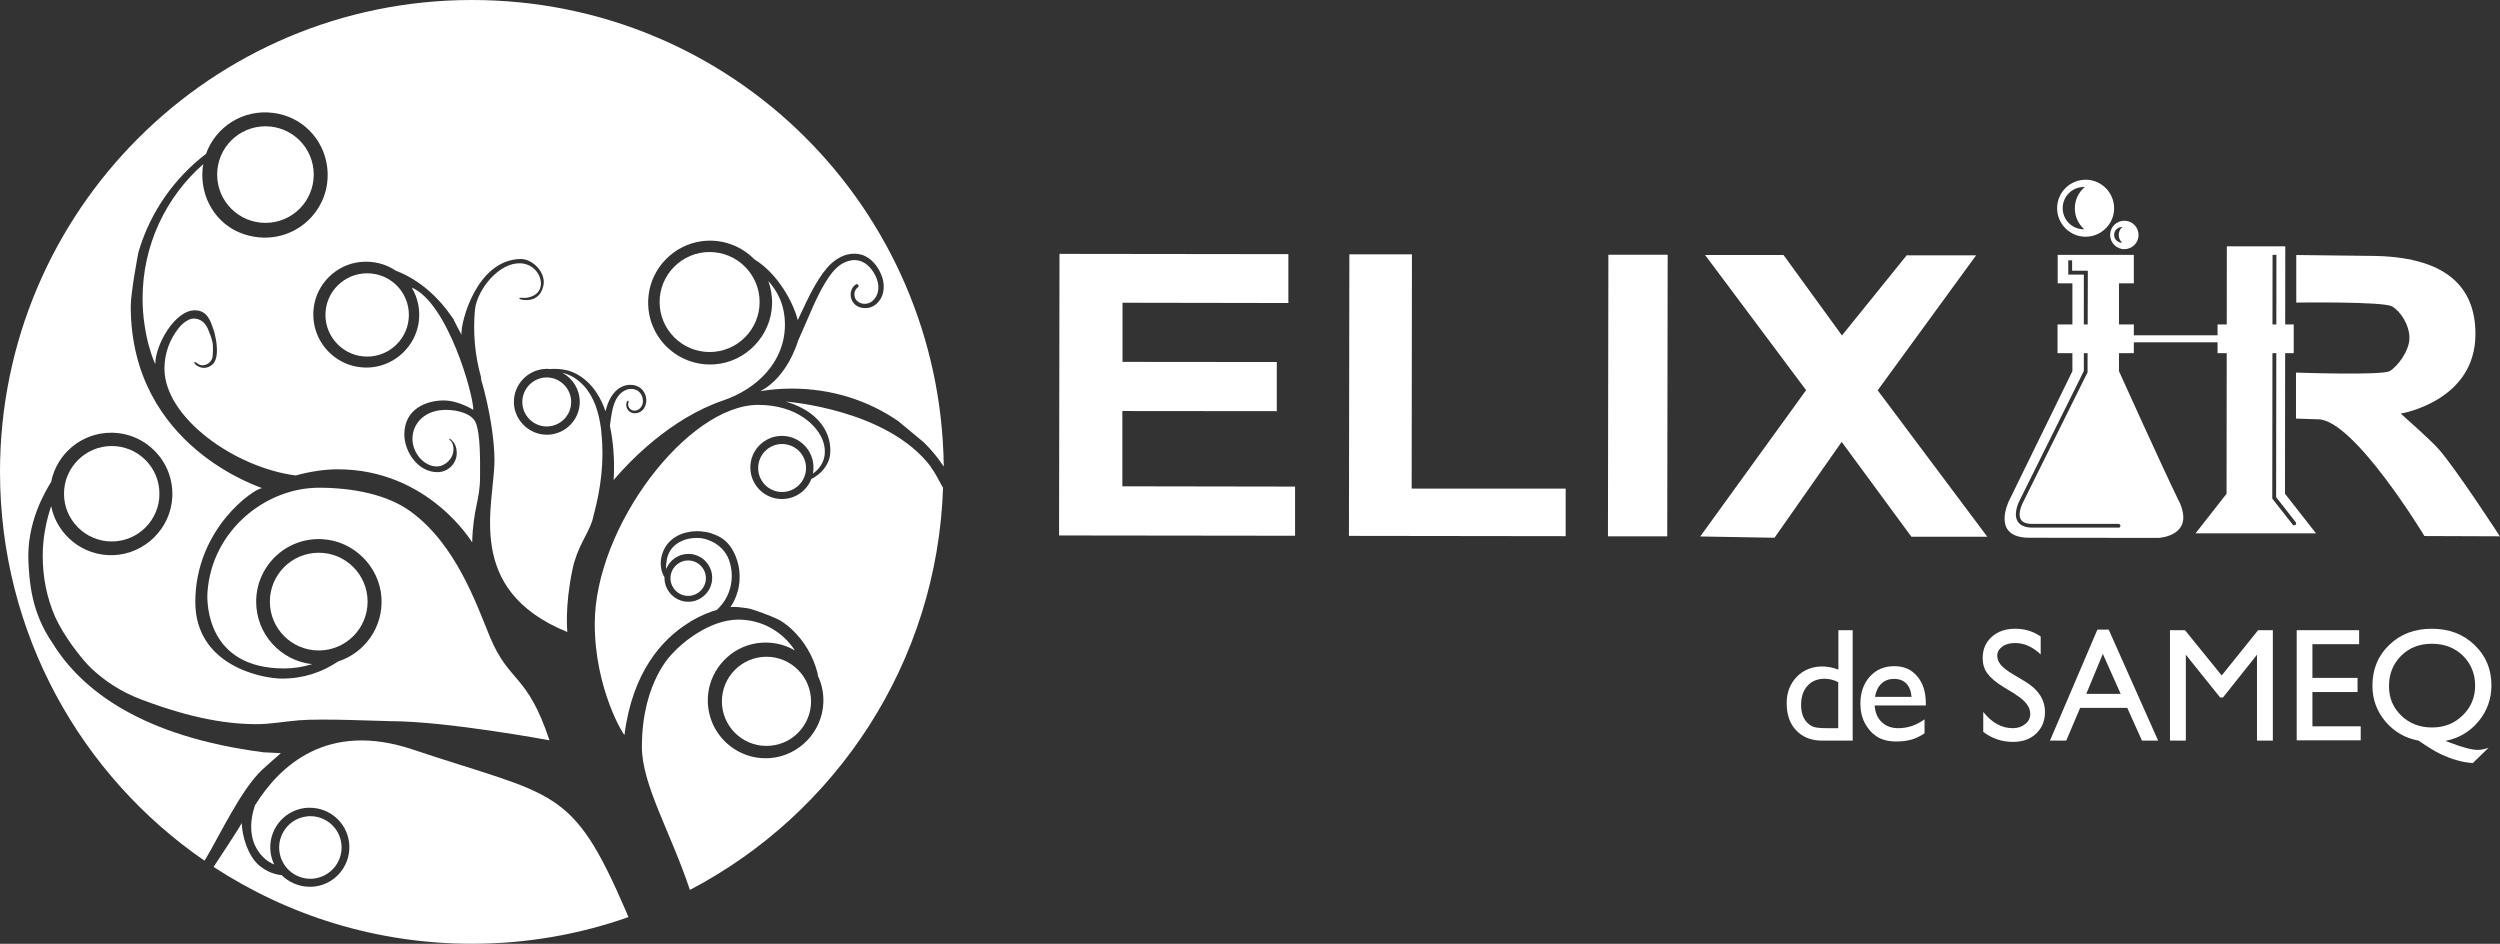 <?xml version="1.0" encoding="UTF-8"?>
<svg id="Capa_1" data-name="Capa 1" xmlns="http://www.w3.org/2000/svg" viewBox="0 0 174.99 66.06">
  <rect x="0" y="0" width="174.99" height="66.06" fill="#333333" stroke="none"/>
  <defs>
    <style>
      .cls-1 {
        fill: #fff;
        stroke-width: 0px;
      }
    </style>
  </defs>
  <g>
    <path class="cls-1" d="m49.67,17.64c-1.93,0-3.5,1.57-3.5,3.5s1.57,3.5,3.5,3.5,3.5-1.57,3.5-3.5-1.57-3.5-3.5-3.5Z"/>
    <path class="cls-1" d="m65.17,32.69c-3.05-4.07-10.17-4.58-10.17-4.58,2.83.83,3.28,2.79,3.08,3.85-.11.58-.56,1.2-1.29,1.57-.32.82-1.12,1.4-2.06,1.4-1.22,0-2.21-.99-2.21-2.21s.99-2.21,2.21-2.21,2.21.99,2.21,2.21c0,.15-.01.3-.05.44,1.05-.75.89-1.77.73-2.25-.35-1.06-1.8-2.57-4.55-2.57-4.94,0-11.44,8.54-11.44,15.32,0,4.61,2.07,7.88,2.08,7.78.56-4.44,2.66-6.69,4.43-7.81.07-.05.14-.09.2-.13.73-.44,1.38-.68,1.83-.81.08-.07.16-.15.23-.23.53-.57.82-1.35.82-2.15,0-.39-.07-.79-.21-1.16-.14-.37-.56-1.12-1.68-1.43-.38-.1-.79-.08-1.18,0-.38.09-.74.27-1.01.54-.27.27-.44.64-.48,1.02-.03.22-.06.39-.03.54.25-.61.85-1.05,1.55-1.05.92,0,1.67.75,1.67,1.67s-.75,1.68-1.67,1.68-1.67-.75-1.67-1.68v-.04c-.22-.35-.29-.78-.25-1.17.05-.47.24-.93.57-1.28.33-.35.76-.57,1.21-.68.45-.11.92-.12,1.38-.03.23.04.45.11.66.2.22.09.43.21.62.36.38.31.63.73.8,1.15.17.43.27.89.27,1.35,0,.23,0,.46-.05.69-.03.23-.09.46-.17.67-.1.29-.24.57-.42.83.4-.03.71.02,1.16.08.39.05,1.78.58,2.21.8.46.24.9.66.9.66.9.83,1.52,1.92,1.81,3.03l.05.27c.27.57.4,1.21.37,1.88-.09,2.01-1.69,3.68-3.69,3.85-2.55.21-4.66-1.94-4.37-4.51.21-1.8,1.63-3.27,3.42-3.53.97-.14,1.89.06,2.65.51-.84-1.3-2.3-2.16-3.96-2.16-2.05,0-4.01,1.7-4.56,2.32,0,0-2.19,1.96-2.19,6.59,0,2.65,2.02,5.98,3.36,10.01,10.23-5.35,17.31-15.91,17.72-28.15-.02-.04-.04-.07-.07-.12-.25-.43-.47-.92-.8-1.35Z"/>
    <path class="cls-1" d="m36.56,28.14c0,.94.77,1.71,1.71,1.71s1.71-.77,1.71-1.71-.77-1.72-1.71-1.72-1.71.77-1.71,1.72Z"/>
    <path class="cls-1" d="m25.7,19.13c-1.61,0-2.92,1.3-2.92,2.91s1.31,2.92,2.92,2.92,2.92-1.31,2.92-2.92-1.3-2.91-2.92-2.91Z"/>
    <path class="cls-1" d="m18.58,15.6c1.87,0,3.38-1.51,3.38-3.38s-1.51-3.38-3.38-3.38-3.38,1.51-3.38,3.38,1.51,3.38,3.38,3.38Z"/>
    <path class="cls-1" d="m44,64.19c-3.43,1.21-7.12,1.87-10.97,1.87-6.67,0-12.88-1.98-18.08-5.38,0,0,1.8-2.71,1.97-3.07.03.96.45,2.3,1.19,2.94.44.38.95.62,1.53.7.03,0,.05,0,.07,0,.51.51,1.21.82,1.97.82.12,0,.24,0,.37-.02,1.51-.2,2.58-1.59,2.38-3.11-.18-1.39-1.37-2.4-2.74-2.4-.12,0-.24,0-.37.02-1.51.2-2.58,1.59-2.38,3.11.04.3.13.58.25.84-.58-.23-1.04-.72-1.31-1.27-.43-.87-.35-1.92-.05-2.81,0-.03.02-.06.03-.08,0,0,0,0,0,0,1.71-2.74,5.04-5.89,11.02-3.89,9.98,3.34,11.13,2.51,14.91,11.26.09.2.12.28.2.48h0Z"/>
    <path class="cls-1" d="m14.32,60.25C5.67,54.3,0,44.33,0,33.03,0,14.79,14.79,0,33.03,0s32.82,14.59,33.03,32.66c-.38-.58-.83-1.14-1.4-1.7,0,0-1.77-1.48-1.78-1.48-2.11-1.45-4.66-2.28-7.46-2.28-.75,0-1.48.06-2.2.18l.13-.07c1.74-.98,2.43-3.2,2.5-3.42h0s0,0,0-.01l.73-1.67c.24-.56.48-1.11.75-1.64.27-.53.57-1.05.92-1.49.18-.22.39-.42.61-.57.23-.15.49-.25.75-.29.26-.04.52,0,.76.11.24.11.45.3.62.51.34.44.57,1.01.47,1.54-.05.26-.18.51-.38.68-.2.17-.46.24-.72.19-.25-.05-.47-.22-.53-.46-.07-.24.01-.54.21-.67.06-.04.08-.12.04-.17-.04-.06-.12-.08-.17-.04-.16.1-.27.25-.32.42-.06.17-.06.35-.02.52.04.17.14.34.27.46.13.12.3.2.47.23.17.04.35.03.52,0,.17-.04.33-.12.47-.23.27-.22.45-.53.52-.86.07-.33.04-.67-.05-.99-.1-.31-.25-.6-.44-.87-.2-.26-.44-.5-.75-.65-.31-.16-.67-.21-1.01-.17-.34.04-.66.16-.94.34-.28.17-.53.4-.74.64-.42.49-.73,1.02-1.03,1.56-.29.54-.55,1.1-.81,1.65l-.21.45c-.31-1.25-1.41-3.27-3.04-4.26-.9-.92-2.22-1.45-3.66-1.27-1.94.25-3.51,1.82-3.74,3.77-.33,2.75,1.92,5.06,4.65,4.85,2.18-.17,3.93-2.01,3.99-4.2.02-.57-.08-1.12-.26-1.63.63.71,1.16,1.65,1.16,3.06,0,2.59-1.94,4.49-4.32,5.3-3.73,1.27-6.61,4.32-7.67,5.57,0-.12.01-.24.02-.36.04-1.15-.04-2.31-.28-3.43h0c.02-.18.05-.35.07-.53.05-.31.1-.62.19-.9.09-.29.22-.55.41-.76.19-.21.44-.36.71-.39.27-.03.56.06.73.27.17.21.25.52.17.79-.04.13-.12.25-.23.34-.11.08-.25.13-.38.11-.14-.01-.26-.09-.33-.21-.07-.12-.09-.27-.03-.39h0s0-.07-.02-.08c-.03-.02-.07,0-.09.03-.18.34.07.79.45.83.18.03.37-.02.52-.12.16-.1.26-.26.32-.43.12-.34.05-.73-.17-1.02-.11-.15-.27-.27-.44-.33-.17-.07-.36-.09-.54-.08-.18.01-.36.06-.52.14-.16.08-.31.19-.43.31-.25.25-.42.56-.54.88-.06.17-.12.35-.16.52-.07-.21-.15-.41-.24-.61-.24-.53-.58-1.03-1.01-1.44-.43-.4-.95-.72-1.53-.84-.37-.08-.74-.09-1.1-.07-.07,0-.14-.01-.22-.01-1.3,0-2.36,1.09-2.31,2.4.05,1.25,1.13,2.25,2.38,2.21,1.24-.04,2.23-1.06,2.23-2.3,0-.87-.49-1.64-1.21-2.03.05.01.1.03.16.04.52.15.97.47,1.33.86.36.39.63.87.82,1.37.19.51.3,1.04.38,1.58.01.09.02.18.03.28,0,.02,0,.04,0,.06.11.98.1,1.96,0,2.94-.1.94-.28,1.88-.53,2.8,0,.02-.01.05-.02.07-.02.12-.05.24-.09.36-.32.99-1.05,1.82-1.38,3.4-.55,2.6-.36,4.38-.36,4.38-7.29-2.97-5.1-8.93-5.1-12.04,0-1.39-.33-3.59-.94-5.66,0-.04,0-.09,0-.14-.43-1.52-.57-3.11-.43-4.68,0-.05.01-.09.02-.13l.03-.2c.36-1.51,1.94-3.21,3.38-2.93.79.15,1.3.92,1.17,1.59-.09.5-.56.75-1.04.8-.15.01-.43-.04-.45.03-.01.06.13.09.2.1.31.06,1.26.12,1.49-1.01.18-.86-.73-1.85-1.6-1.84-3.07.05-4.2,4.4-4.14,5.3-.03-.03-.58-1.12-.58-1.12-1-1.48-2.32-2.71-4.01-3.36t0,0c-.7-.47-1.57-.71-2.5-.61-1.68.18-3.04,1.52-3.25,3.19-.3,2.39,1.67,4.41,4.05,4.18,1.66-.16,3.03-1.46,3.29-3.1.14-.91-.06-1.77-.48-2.48,2.51,1.06,4.31,7.45,4.31,8.56,0,0-1.03-.66-2.08-.66-1.14,0-2.75.55-2.75,2.38,0,1.17.92,2.64,2.32,2.64.74,0,1.35-.6,1.35-1.34,0-.32-.09-.64-.31-.85-.02-.02-.12-.15-.2-.15s.12.17.16.23c.09.15.12.33.12.52,0,.64-.58,1.19-1.17,1.19-.89,0-1.7-.94-1.7-1.93,0-1.09.87-2.03,2.34-2.03.84,0,1.84.27,2.1.92.31.8.3,2.53.29,3.79,0,1.61-.49,2.2-.55,4.57,0,0-3.06-5.12-9.42-5.12-.84,0-1.87.14-2.93.43h-.02c-4.26-.56-9.17-4.05-9.17-7.48,0-1.08.38-2.07,1.01-2.85,0,0,.5-.65,1.05-.65.46,0,.8.3.98.72.09.22.24.56.32.93.07.32.02.9.02.9,0,.39-.31.7-.69.72-.01,0-.02,0-.02,0-.28,0-.35-.16-.53-.23-.11-.04-.01.13-.01.13.09.1.22.18.35.23.09.03.19.05.29.05.19,0,.36-.07.51-.17.29-.19.38-.62.39-.91.03-.54-.11-1.28-.28-1.72-.14-.37-.35-1.23-1.26-1.23-1.41,0-2.77,2.43-2.77,3.75,0,.08-.89-1.87-.89-4.58,0-3.74,1.64-7.11,4.25-9.4-.05.24-.07.5-.07.76,0,1.92,1.19,3.63,3.03,4.18,3.22.97,6.15-1.66,5.7-4.82-.28-1.94-1.78-3.44-3.72-3.7-2.16-.3-4.08.98-4.75,2.86-2.21,1.69-3.88,4.05-4.7,6.78-.03,0-.57,2.96-.57,3.88,0,9.9,9.2,12.7,9.2,12.74-.54,0-4.68,2.82-4.68,7.97,0,4.42,4.6,5.36,6.09,5.36s2.79-.45,3.91-1.2c1.85-.6,3.16-2.39,3.03-4.46-.14-2.2-1.96-3.99-4.16-4.1-2.52-.13-4.61,1.88-4.61,4.38,0,2.26,1.71,4.13,3.92,4.37-.62.19-1.28.3-1.96.3-5.39,0-5.42-4.55-5.37-5.31.29-4.35,4.08-7.34,7.8-7.34,2.37,0,4.79.47,6.43,1.67,3.18,2.32,4.59,6.47,5.55,8.79,1.35,3.23,2.6,2.52,4.16,7.22,0,0-7.2-1.34-11.12-1.34-.51,0-4.82-.2-6.43-.06-.98.08-1.96.27-2.98.27-3.1,0-6.08-.99-8-1.71-1.54-.58-2.62-1.35-3.49-2.15-.76-.71-2.03-2.4-2.58-3.65-.57-1.3-.87-2.74-.87-4.25,0-1.23.22-2.4.59-3.5.4,2,2.21,3.5,4.34,3.43,2.21-.07,4.05-1.88,4.14-4.09.11-2.46-1.85-4.48-4.28-4.48-2.08,0-3.81,1.48-4.2,3.44-.41.67-1.73,2.84-1.59,5.62.07,1.32.18,3.49,1.69,5.67,2.06,3.35,6.34,6.55,14.77,7.64l1.21.06s-1.06.92-1.32,1.17c-1.49,1.42-2.92,4.51-4.02,6.36l-.04.05Z"/>
    <path class="cls-1" d="m48.17,41.71c.68,0,1.24-.56,1.24-1.24s-.56-1.24-1.24-1.24-1.24.56-1.24,1.24.56,1.24,1.24,1.24Z"/>
    <path class="cls-1" d="m50.53,49.09c0,1.72,1.39,3.12,3.12,3.12s3.12-1.4,3.12-3.12-1.4-3.12-3.12-3.12-3.12,1.4-3.12,3.12Z"/>
    <path class="cls-1" d="m54.74,31.08c-.92,0-1.67.75-1.67,1.68s.75,1.68,1.67,1.68,1.68-.75,1.68-1.68-.75-1.68-1.68-1.68Z"/>
    <path class="cls-1" d="m25.73,42.11c0-1.89-1.53-3.42-3.42-3.42s-3.42,1.53-3.42,3.42,1.53,3.42,3.42,3.42,3.42-1.53,3.42-3.42Z"/>
    <path class="cls-1" d="m7.82,37.9c1.84,0,3.34-1.49,3.34-3.34s-1.5-3.34-3.34-3.34-3.34,1.5-3.34,3.34,1.5,3.34,3.34,3.34Z"/>
    <path class="cls-1" d="m21.72,61.51c.1,0,.19,0,.29-.02.58-.08,1.09-.38,1.45-.84.35-.47.51-1.04.43-1.62-.14-1.08-1.07-1.9-2.16-1.9-.1,0-.19,0-.29.02-.58.08-1.09.37-1.45.84-.35.47-.51,1.04-.43,1.62.14,1.08,1.07,1.9,2.16,1.9Z"/>
  </g>
  <path class="cls-1" d="m152.5,35.05c-1.21-2.49-4.18-9.07-4.18-9.07v-6.15s1.04,0,1.04,0v-1.99s-5.33,0-5.33,0v1.99s1.03,0,1.03,0v6.15s-4.43,9.06-4.43,9.06c0,0-1.32,2.6,1.42,2.6,2.74,0,9.03.01,9.03.01,0,0,2.63-.1,1.43-2.6Zm-4.21,1.88h-6.04c-.51,0-.86-.16-1.03-.45-.33-.57.14-1.45.16-1.48l4.48-9.03v-6.75s-1.09,0-1.09,0v-1s.27,0,.27,0v.73s1.1,0,1.1,0l-.02,7.11-4.5,9.07s-.43.79-.17,1.23c.12.21.39.31.8.31h6.04c.07,0,.13.07.13.14s-.06.13-.13.13Z"/>
  <path class="cls-1" d="m159.94,34.57l.02-17.33h-4.09s-.02,17.32-.02,17.32l-2.17,2.77h8.43s-2.17-2.77-2.17-2.77Zm.64,2.2s-.08-.02-.1-.05l-1.43-1.82.02-17.06h.27s-.02,16.96-.02,16.96l1.37,1.75c.05.06.04.14-.02.19-.02.02-.05.03-.08.03Z"/>
  <g>
    <path class="cls-1" d="m145.99,12.58c-1.1,0-2,.89-2,1.99,0,1.1.89,2,1.99,2,1.1,0,2-.89,2-1.99,0-1.1-.89-2-1.99-2Zm-.1,3.47s-.02,0-.03,0c-.82,0-1.48-.66-1.48-1.48,0-.82.66-1.48,1.48-1.48.03,0,.05,0,.07,0-.43.36-.7.89-.7,1.49,0,.58.25,1.1.65,1.46Z"/>
    <path class="cls-1" d="m148.7,15.45c-.55,0-1,.44-1,.99,0,.55.44,1,.99,1,.55,0,1-.44,1-.99,0-.55-.44-1-.99-1Zm-.16,1.54s0,0-.01,0c-.3,0-.55-.25-.55-.55,0-.3.25-.55.55-.55,0,0,.02,0,.03,0-.16.13-.26.33-.26.55,0,.21.09.41.24.54Z"/>
  </g>
  <path class="cls-1" d="m90.65,37.5l-16.52-.02.03-19.71,16.02.02v3.42s-11.61-.02-11.61-.02v4.14s10.8.01,10.8.01v3.44s-10.81-.01-10.81-.01v5.27s12.09.02,12.09.02v3.44Z"/>
  <path class="cls-1" d="m109.58,37.53l-15.16-.02.03-19.71h4.38s-.02,16.4-.02,16.4h10.78s0,3.33,0,3.33Z"/>
  <path class="cls-1" d="m116.7,37.54h-4.15s.03-19.71.03-19.71h4.15s-.03,19.71-.03,19.71Z"/>
  <path class="cls-1" d="m139.09,37.57h-5.3s-4.83-6.57-4.88-6.64l-4.7,6.71-5.2-.09,7.41-10.24-7.07-9.46h5.49s4.09,5.63,4.09,5.63l4.53-5.61h4.86s-6.89,9.45-6.89,9.45l7.68,10.26Z"/>
  <path class="cls-1" d="m160.73,17.85l5.12.06c5.33,0,7.43,2.14,7.42,5.48,0,4.71-5.23,5.56-5.23,5.56,0,0,2.04,1.79,2.65,2.48,1.23,1.39,4.29,6.11,4.29,6.11l-5.28-.02s-4.93-8.16-7.44-8.17l-1.55-.05v-3.22s6,.21,6.55-.1,1.39-1.42,1.39-2.32-.6-1.85-1.21-2.21c-.61-.36-6.71-.27-6.71-.27v-3.31Z"/>
  <polygon class="cls-1" points="160.55 22.71 160.55 24.72 155.22 24.72 155.22 23.96 149.36 23.96 149.36 24.72 144.02 24.72 144.02 22.71 149.36 22.71 149.36 23.47 155.22 23.47 155.22 22.71 160.55 22.71"/>
  <polygon class="cls-1" points="160.41 22.87 160.41 24.56 155.37 24.56 155.37 23.83 149.21 23.83 149.21 24.56 144.17 24.56 144.17 22.87 149.21 22.87 149.21 23.6 155.37 23.6 155.37 22.87 160.41 22.87"/>
  <g>
    <path class="cls-1" d="m128.67,44.11h1.01v7.73h-2.15c-.75,0-1.35-.24-1.8-.71s-.67-1.11-.67-1.91c0-.75.24-1.36.71-1.85.47-.48,1.07-.72,1.8-.72.34,0,.71.07,1.11.22v-2.74Zm0,6.86v-3.22c-.31-.16-.63-.24-.95-.24-.5,0-.9.16-1.2.49s-.45.77-.45,1.33c0,.52.13.93.39,1.21.15.17.32.28.49.34.17.06.48.09.93.09h.78Z"/>
    <path class="cls-1" d="m134.8,49.38h-3.58c.03.49.19.87.49,1.16.3.29.69.43,1.16.43.66,0,1.28-.21,1.84-.62v.98c-.31.21-.62.35-.92.44-.3.09-.66.13-1.07.13-.56,0-1.01-.12-1.36-.35s-.62-.54-.83-.94c-.21-.39-.31-.85-.31-1.36,0-.77.22-1.4.66-1.89s1.01-.73,1.71-.73,1.21.24,1.61.71c.4.47.6,1.1.6,1.9v.13Zm-3.56-.6h2.56c-.03-.4-.15-.71-.36-.93-.21-.22-.5-.33-.86-.33s-.66.11-.89.33c-.23.22-.38.53-.45.93Z"/>
    <path class="cls-1" d="m141.08,48.6l-.84-.51c-.53-.32-.9-.64-1.13-.95s-.33-.67-.33-1.08c0-.61.21-1.1.63-1.48s.97-.57,1.65-.57,1.24.18,1.78.54v1.26c-.56-.54-1.16-.8-1.8-.8-.36,0-.66.08-.89.25s-.35.38-.35.64c0,.23.09.45.26.65.17.2.45.41.83.64l.84.5c.94.56,1.41,1.28,1.41,2.15,0,.62-.21,1.12-.62,1.51-.41.39-.95.58-1.62.58-.76,0-1.46-.23-2.08-.7v-1.4c.6.76,1.29,1.14,2.07,1.14.35,0,.63-.1.87-.29s.35-.43.35-.72c0-.47-.34-.92-1.02-1.34Z"/>
    <path class="cls-1" d="m146.82,44.07h.78l3.46,7.77h-1.13l-1.03-2.29h-3.3l-.97,2.29h-1.14l3.32-7.77Zm1.62,4.5l-1.25-2.8-1.16,2.8h2.4Z"/>
    <path class="cls-1" d="m158.06,44.11h1.03v7.73h-1.11v-6.01l-2.38,2.99h-.2l-2.4-2.99v6.01h-1.11v-7.73h1.05l2.57,3.17,2.55-3.17Z"/>
    <path class="cls-1" d="m160.75,44.11h4.38v.98h-3.27v2.36h3.16v.99h-3.16v2.4h3.38v.98h-4.48v-7.71Z"/>
    <path class="cls-1" d="m174.2,52.33l-1.11,1.08c-.35-.02-.71-.08-1.09-.19-.38-.1-.76-.25-1.15-.43-.39-.18-.91-.5-1.56-.95-.94-.17-1.71-.62-2.32-1.34-.61-.72-.91-1.56-.91-2.5,0-1.15.39-2.11,1.18-2.86.78-.76,1.78-1.13,2.98-1.13s2.19.37,2.98,1.13c.79.75,1.19,1.69,1.19,2.83,0,.95-.3,1.79-.9,2.52-.6.72-1.37,1.18-2.32,1.37l.29.11c.91.35,1.57.52,1.97.52.22,0,.48-.05.77-.15Zm-3.98-7.27c-.87,0-1.59.28-2.15.84s-.85,1.27-.85,2.12.29,1.52.86,2.07c.57.55,1.29.83,2.15.83s1.57-.28,2.15-.85c.58-.56.87-1.26.87-2.08s-.29-1.54-.86-2.1c-.57-.55-1.29-.83-2.17-.83Z"/>
  </g>
</svg>
